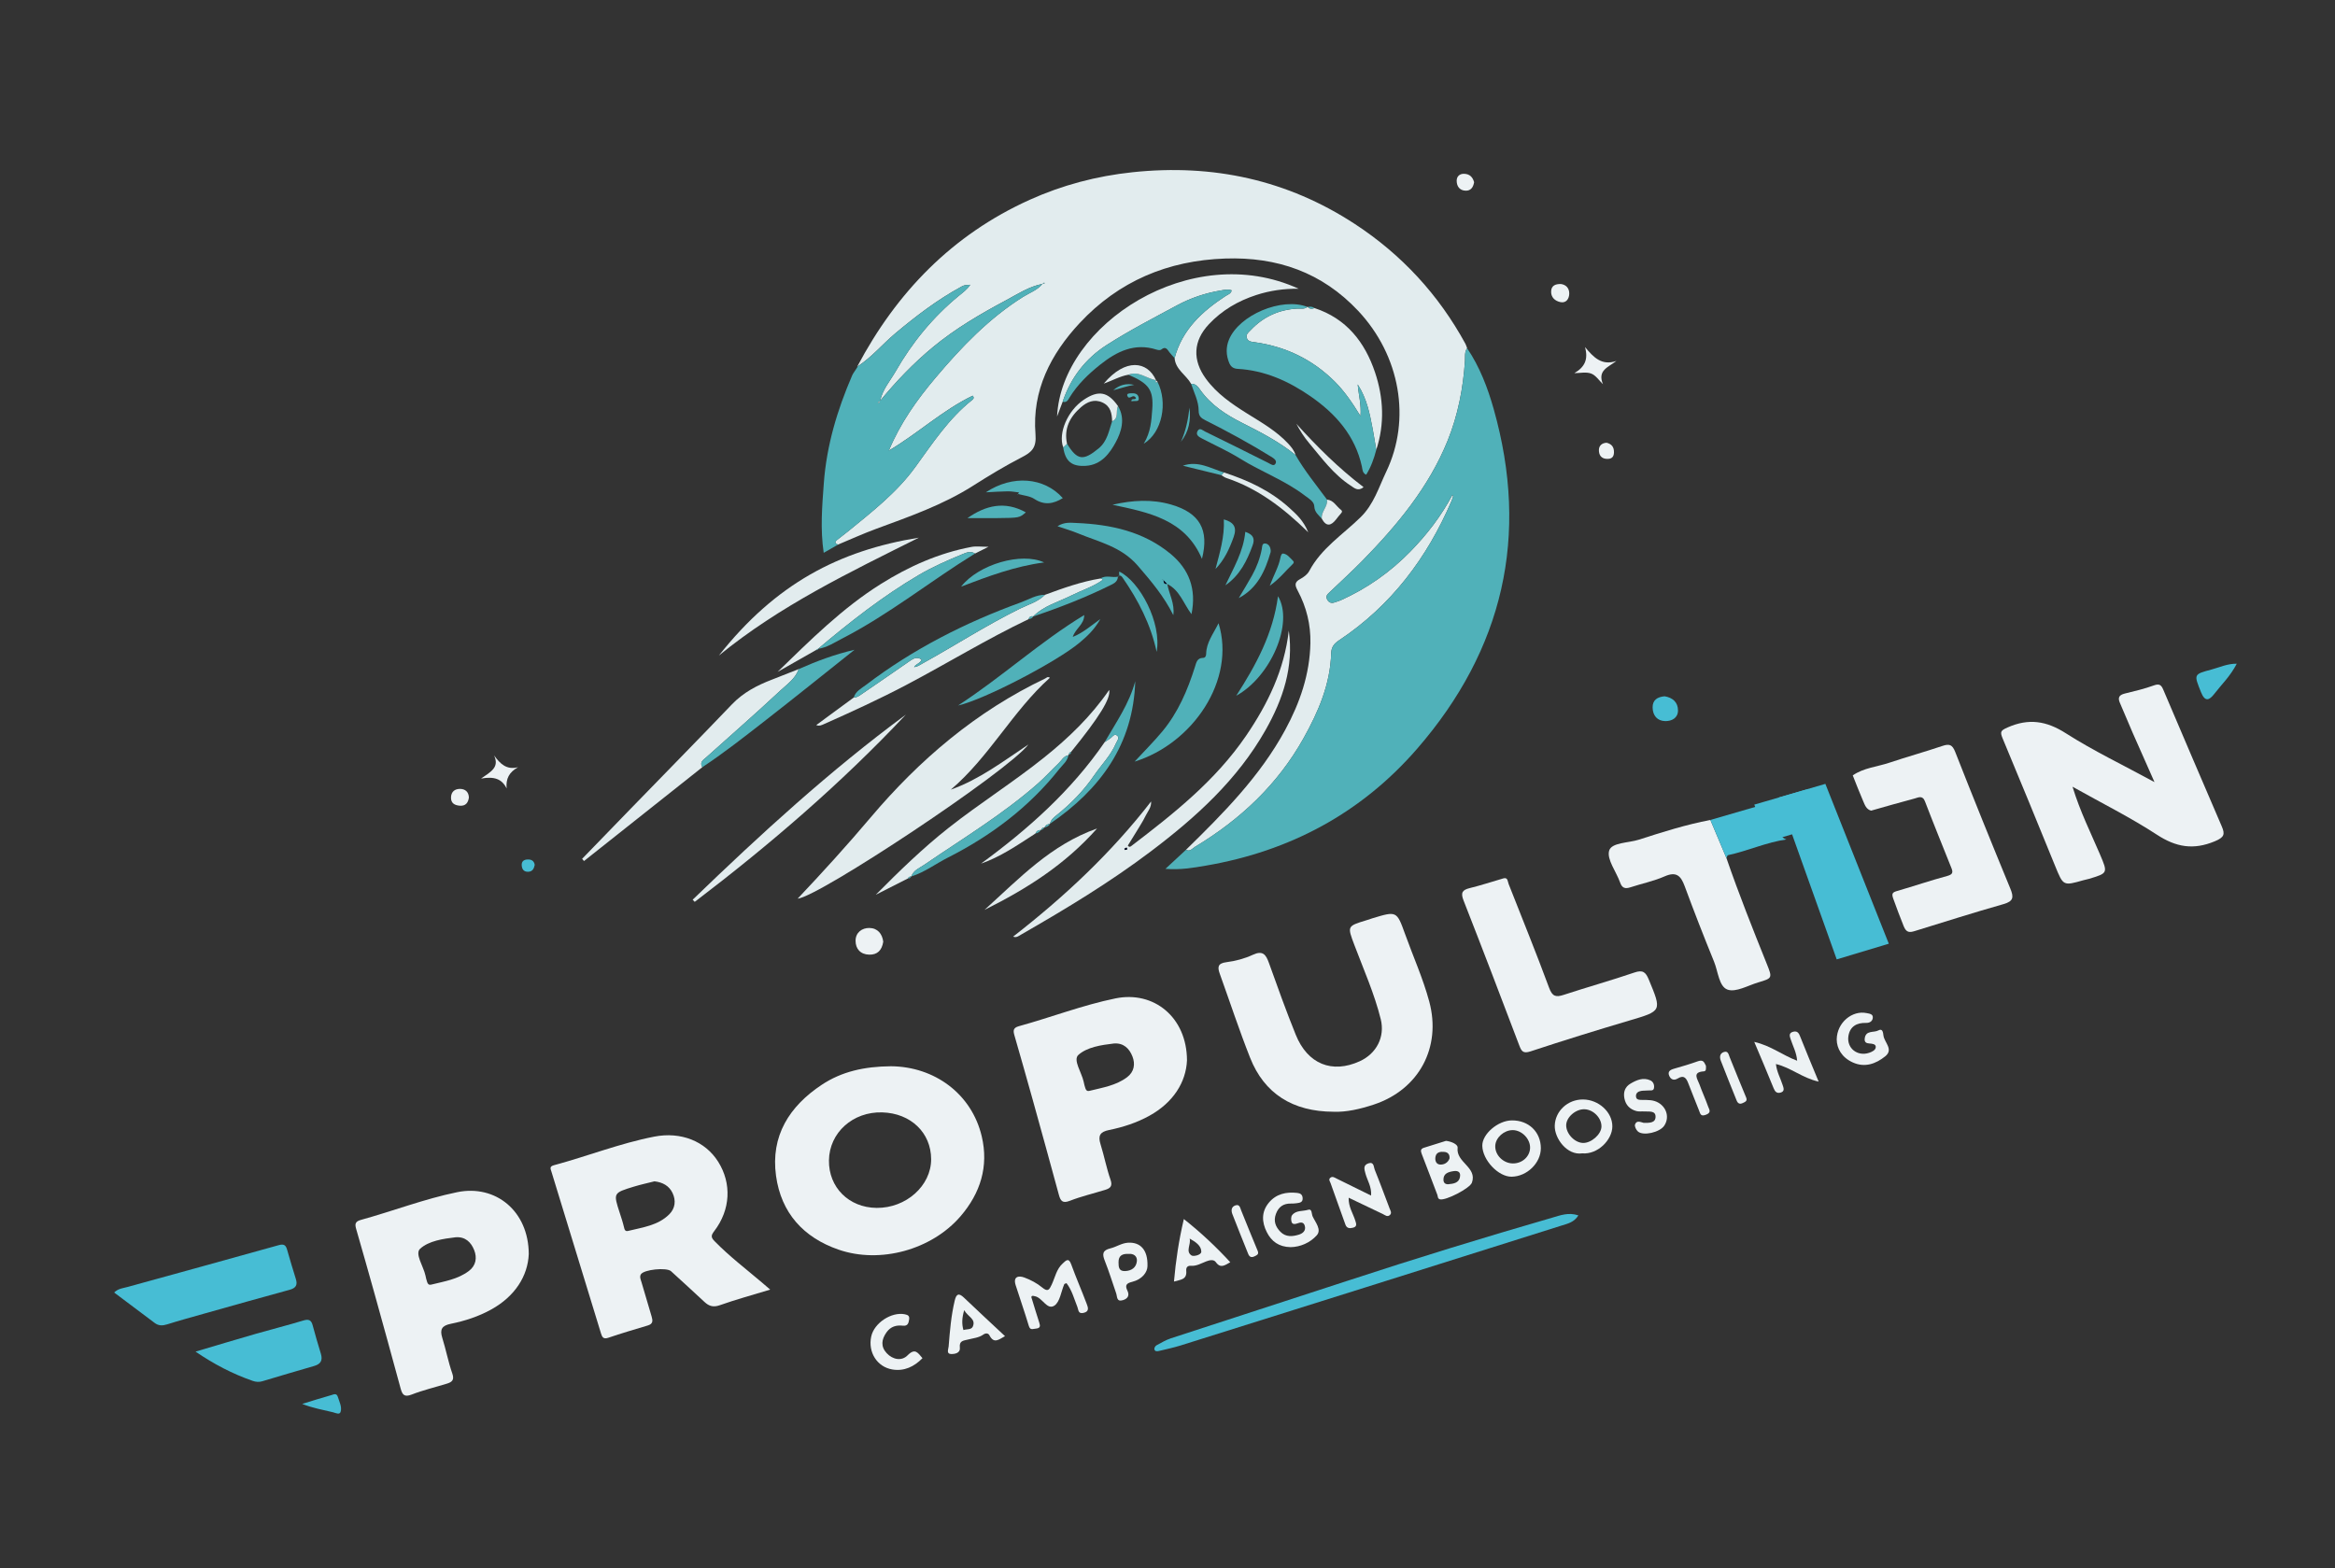 <svg xmlns="http://www.w3.org/2000/svg" xmlns:xlink="http://www.w3.org/1999/xlink" width="2780.667pt" height="1867.883pt" viewBox="0 0 2780.667 1867.883"><rect x="0" y="0" width="2780.667" height="1867.883" fill="#333333" stroke="none"/><g><g id="Layer-1" data-name="Camada 1"><clipPath id="cp0"><path transform="matrix(2.778,0,0,-2.778,0,1867.883)" d="M 0 672.438 L 1001.043 672.438 L 1001.043 0 L 0 0 Z "></path></clipPath><g clip-path="url(#cp0)"><path transform="matrix(2.778,0,0,-2.778,1412.401,1012.08)" d="M 0 0 C 15.989 15.64 31.73 31.49 42.529 51.418 C 48.816 63.02 53.047 75.238 53.318 88.587 C 53.478 96.526 51.638 104.037 47.914 111.011 C 46.717 113.253 46.29 114.658 48.924 116.06 C 50.428 116.86 52.056 118.065 52.823 119.514 C 57.996 129.292 67.261 135.147 74.836 142.575 C 80.517 148.146 82.603 155.342 85.841 162.127 C 96.554 184.578 91.831 211.872 73.752 231.096 C 58.263 247.566 39.083 254.236 16.794 253.48 C -7.794 252.647 -28.856 243.768 -45.609 225.805 C -57.995 212.525 -66.065 196.875 -64.533 178.137 C -64.055 172.299 -66.164 170.452 -70.528 168.208 C -77.686 164.526 -84.598 160.324 -91.4 156.006 C -104.34 147.792 -118.669 142.818 -132.907 137.565 C -138.412 135.534 -143.766 133.093 -149.186 130.84 C -150.346 131.234 -150.816 131.845 -149.669 132.774 C -148.109 134.039 -146.475 135.213 -144.92 136.484 C -134.612 144.908 -124.081 153.057 -116.125 163.994 C -108.705 174.196 -101.774 184.853 -91.699 192.83 C -91.295 193.149 -90.609 193.73 -91.458 194.681 C -104.434 188.421 -115.049 178.42 -127.398 171.145 C -122.513 182.868 -115.376 192.917 -107.375 202.391 C -96.31 215.493 -84.535 227.825 -69.864 237.04 C -67.051 238.807 -63.77 239.9 -61.565 242.584 C -61.241 242.691 -60.916 242.797 -60.592 242.904 C -60.667 242.992 -60.798 243.163 -60.81 243.155 C -61.072 242.979 -61.321 242.784 -61.573 242.592 C -67.353 241.492 -72.2 238.236 -77.241 235.546 C -88.132 229.735 -98.777 223.515 -108.365 215.61 C -116.787 208.665 -124.269 200.846 -131.174 192.436 L -131.143 192.404 C -130.155 197.307 -126.852 200.988 -124.46 205.159 C -117.369 217.521 -108.492 228.366 -97.473 237.435 C -95.736 238.865 -93.858 240.169 -92.502 242.244 C -95.187 242.045 -95.186 242.043 -96.437 241.36 C -106.621 235.802 -115.766 228.815 -124.646 221.383 C -130.186 216.746 -134.796 211.058 -140.951 207.144 C -124.092 239.009 -100.188 263.673 -67.058 278.639 C -53.048 284.968 -38.327 288.851 -22.923 290.478 C 11.498 294.114 43.416 287.236 72.404 268.266 C 92.429 255.162 108.297 237.978 119.791 216.886 C 120.104 216.31 120.265 215.651 120.497 215.031 C 119.302 213.354 119.695 211.411 119.571 209.551 C 118.788 197.793 116.564 186.301 112.14 175.38 C 104.058 155.428 90.559 139.221 75.716 124.033 C 71.202 119.414 66.409 115.068 61.742 110.6 C 60.769 109.668 59.616 108.844 60.55 107.203 C 61.525 105.49 62.883 105.693 64.381 106.278 C 65.008 106.522 65.672 106.678 66.284 106.953 C 77.592 112.03 87.54 119.032 96.203 127.909 C 103.258 135.137 109.376 143.05 114.205 152.172 C 114.393 151.726 114.515 151.582 114.485 151.486 C 114.283 150.846 114.085 150.202 113.821 149.586 C 103.364 125.141 87.944 104.685 65.625 89.817 C 63.572 88.45 62.307 86.997 62.231 84.337 C 61.854 71.051 56.769 59.26 50.414 47.878 C 39.287 27.95 23.246 12.94 3.869 1.277 C 2.746 .601 1.733 -.96 0 0 " fill="#e2ecee"></path><path transform="matrix(2.778,0,0,-2.778,1412.401,1012.08)" d="M 0 0 C 1.733 -.96 2.746 .601 3.869 1.277 C 23.246 12.94 39.287 27.95 50.414 47.878 C 56.769 59.26 61.854 71.051 62.231 84.337 C 62.307 86.997 63.572 88.45 65.625 89.817 C 87.944 104.685 103.364 125.141 113.821 149.586 C 114.085 150.202 114.283 150.846 114.485 151.486 C 114.515 151.582 114.393 151.726 114.205 152.172 C 109.376 143.05 103.258 135.137 96.203 127.909 C 87.54 119.032 77.592 112.03 66.284 106.953 C 65.672 106.678 65.008 106.522 64.381 106.278 C 62.883 105.693 61.525 105.49 60.55 107.203 C 59.616 108.844 60.769 109.668 61.742 110.6 C 66.409 115.068 71.202 119.414 75.716 124.033 C 90.559 139.221 104.058 155.428 112.14 175.38 C 116.564 186.301 118.788 197.793 119.571 209.551 C 119.695 211.411 119.302 213.354 120.497 215.031 C 125.896 207.038 129.3 198.115 131.889 188.952 C 147.261 134.548 135.987 85.877 99.124 43.373 C 75.152 15.732 44.518 -.648 8.43 -6.813 C 3.015 -7.738 -2.37 -8.691 -8.832 -8.182 C -5.527 -5.119 -2.763 -2.56 0 0 " fill="#50b1b9"></path><path transform="matrix(2.778,0,0,-2.778,1048.028,477.537)" d="M 0 0 C 6.906 8.411 14.387 16.23 22.809 23.174 C 32.398 31.08 43.042 37.299 53.933 43.11 C 58.974 45.8 63.822 49.056 69.601 50.157 L 69.609 50.148 C 67.405 47.464 64.123 46.372 61.31 44.605 C 46.639 35.389 34.864 23.057 23.799 9.955 C 15.798 .481 8.661 -9.568 3.777 -21.291 C 16.125 -14.016 26.74 -4.015 39.717 2.245 C 40.565 1.294 39.879 .714 39.476 .394 C 29.401 -7.583 22.469 -18.24 15.049 -28.442 C 7.094 -39.379 -3.438 -47.527 -13.745 -55.951 C -15.3 -57.222 -16.935 -58.396 -18.495 -59.661 C -19.641 -60.591 -19.172 -61.201 -18.012 -61.595 C -19.972 -62.716 -21.929 -63.835 -24.154 -65.108 C -25.684 -54.871 -24.818 -45.043 -24.11 -35.289 C -22.94 -19.177 -18.351 -3.855 -11.958 10.938 C -11.595 11.779 -10.994 12.518 -10.505 13.301 C -10.23 13.728 -9.954 14.16 -9.677 14.592 C -9.677 14.592 -9.779 14.703 -9.778 14.706 C -3.621 18.622 .988 24.311 6.528 28.947 C 15.409 36.379 24.553 43.367 34.737 48.925 C 35.988 49.607 35.987 49.61 38.672 49.809 C 37.316 47.734 35.438 46.429 33.701 45 C 22.683 35.93 13.805 25.085 6.714 12.723 C 4.322 8.553 1.019 4.872 .032 -.032 C -.268 -.226 -.567 -.42 -.866 -.613 C -.752 -.721 -.637 -.83 -.522 -.938 C -.348 -.625 -.174 -.313 0 0 " fill="#50b1b9"></path><path transform="matrix(2.778,0,0,-2.778,949.886,1070.31)" d="M 0 0 C 10.663 11.287 21.156 22.823 31.221 34.734 C 52.232 59.602 76.548 80.283 106.114 94.389 C 106.656 94.648 107.136 95.373 108.127 94.71 C 92.142 80.354 82.147 60.749 65.661 46.741 C 77.927 51.1 88.222 58.962 98.924 66.098 C 90.253 54.638 9.129 .809 0 0 " fill="#e2ecee"></path><path transform="matrix(2.778,0,0,-2.778,1265.502,478.408)" d="M 0 0 C -.801 -2.121 -1.602 -4.242 -2.404 -6.363 C -.584 32.962 54.943 69.577 101.154 48.422 C 94.936 48.489 88.901 47.662 82.976 45.73 C 75.149 43.177 68.318 39.204 62.663 33.19 C 55.938 26.038 55.567 17.849 61.368 9.878 C 66.082 3.402 72.498 -.953 79.108 -5.094 C 85.252 -8.943 91.578 -12.512 96.599 -17.892 C 97.978 -19.371 99.245 -20.899 99.84 -22.879 C 92.879 -17.242 85.008 -13.162 77.042 -9.15 C 70.101 -5.654 63.539 -1.463 58.926 5.126 C 58.034 6.401 56.983 7.78 55.067 7.653 C 52.932 11.476 48.386 13.748 47.976 18.682 C 51.23 30.906 59.794 38.739 69.897 45.341 C 70.81 45.938 72.167 46.259 72.428 47.73 C 70.777 48.332 69.215 47.919 67.657 47.659 C 61.101 46.566 54.848 44.449 49.032 41.317 C 38.86 35.838 28.556 30.518 18.846 24.29 C 9.885 18.543 3.447 10.297 0 0 " fill="#e2ecee"></path><path transform="matrix(2.778,0,0,-2.778,1565.336,366.901)" d="M 0 0 C 13.684 -4.463 21.616 -14.595 25.975 -27.594 C 29.617 -38.459 30.163 -49.681 26.491 -60.812 C 25.982 -57.81 25.527 -54.798 24.952 -51.808 C 23.721 -45.405 22.541 -38.977 18.544 -32.729 C 18.947 -37.424 20.139 -41.37 19.743 -46.311 C 16.171 -40.535 12.861 -35.657 8.691 -31.512 C -.753 -22.123 -12.159 -16.566 -25.352 -14.68 C -26.779 -14.476 -28.492 -14.474 -29.025 -12.776 C -29.504 -11.251 -28.19 -10.363 -27.274 -9.396 C -21.845 -3.663 -15.172 -.66 -7.304 -.23 C -5.865 -.151 -4.315 -.609 -3.046 .499 C -3.046 .499 -2.837 .475 -2.835 .474 C -2.02 -.477 -1.043 -.434 0 0 " fill="#e2ecee"></path><path transform="matrix(2.778,0,0,-2.778,1342.507,1011.426)" d="M 0 0 C -.147 .318 -.243 .525 -.339 .733 C -.66 .547 -.981 .361 -1.303 .174 C -1.189 -.001 -1.054 -.335 -.965 -.323 C -.642 -.28 -.333 -.122 0 0 M 69.208 93.715 C 71.389 78.207 66.727 64.281 59.23 51.059 C 47.158 29.767 29.499 13.762 10.249 -.792 C -7.378 -14.12 -26.22 -25.513 -45.345 -36.488 C -46.498 -37.149 -47.57 -38.091 -48.95 -37.462 C -27.072 -20.456 -6.922 -1.627 10.188 20.477 C 10.39 17.977 8.743 16.213 7.785 14.245 C 6.671 11.956 5.262 9.81 3.946 7.622 C 2.707 5.564 1.423 3.533 .202 1.559 C .722 .811 1.215 1.008 1.649 1.339 C 19.871 15.229 37.797 29.434 50.902 48.647 C 60.24 62.337 67.312 76.955 69.208 93.715 " fill="#e2ecee"></path><path transform="matrix(2.778,0,0,-2.778,1556.874,365.514)" d="M 0 0 C -1.269 -1.108 -2.819 -.651 -4.258 -.729 C -12.126 -1.159 -18.799 -4.162 -24.228 -9.895 C -25.144 -10.862 -26.458 -11.75 -25.979 -13.275 C -25.446 -14.973 -23.732 -14.975 -22.306 -15.179 C -9.112 -17.065 2.293 -22.622 11.737 -32.011 C 15.907 -36.156 19.218 -41.034 22.789 -46.81 C 23.186 -41.869 21.993 -37.923 21.59 -33.228 C 25.588 -39.476 26.767 -45.904 27.998 -52.307 C 28.573 -55.297 29.028 -58.309 29.537 -61.312 C 28.559 -65.045 27.286 -68.654 25.215 -71.948 C 23.562 -71.235 23.639 -69.632 23.382 -68.454 C 20.482 -55.137 12.075 -45.745 1.351 -38.321 C -7.999 -31.849 -18.262 -27.215 -29.895 -26.566 C -31.767 -26.462 -32.85 -25.613 -33.527 -23.943 C -34.854 -20.672 -34.94 -17.353 -33.634 -14.128 C -29.301 -3.426 -10.924 4.247 0 0 " fill="#50b1b9"></path><path transform="matrix(2.778,0,0,-2.778,836.377,913.74)" d="M 0 0 C -16.911 -13.411 -33.821 -26.823 -50.732 -40.234 C -50.998 -39.916 -51.265 -39.598 -51.531 -39.28 C -44.48 -32.003 -37.437 -24.72 -30.377 -17.451 C -16.015 -2.663 -1.571 12.046 12.683 26.938 C 17.548 32.021 23.461 35.103 29.864 37.554 C 33.7 39.022 37.509 40.562 41.332 42.07 C 39.888 37.929 36.278 35.508 33.331 32.753 C 22.973 23.067 12.266 13.755 1.72 4.269 C .498 3.17 -1.346 2.191 0 0 " fill="#e2ecee"></path><path transform="matrix(2.778,0,0,-2.778,1085.305,1043.804)" d="M 0 0 C 0 0 -.142 -.058 -.144 -.059 C -.804 .017 -1.19 -.352 -1.479 -.876 C -6.068 -3.206 -10.656 -5.536 -15.244 -7.866 C -5.179 2.279 4.907 12.092 15.96 20.812 C 29.265 31.31 43.642 40.349 56.88 50.95 C 67.427 59.395 77.06 68.673 84.808 79.966 C 85.549 76.304 80.564 68.275 68.451 53.358 C 67.878 53.203 67.553 52.847 67.536 52.238 C 67.536 52.238 67.328 51.972 67.326 51.97 C 65.27 51.587 64.414 49.731 63.092 48.47 C 60.08 45.598 57.281 42.492 54.161 39.749 C 39.118 26.521 21.968 16.233 5.515 4.967 C 3.511 3.595 .9 2.683 0 0 " fill="#e2ecee"></path><path transform="matrix(2.778,0,0,-2.778,1244.392,708.442)" d="M 0 0 C 7.792 2.879 15.609 5.672 23.854 7.018 C 24.212 6.753 25.537 6.898 24.169 5.977 C 20.163 3.279 15.559 1.836 11.288 -.299 C 5.713 -3.086 -.503 -4.706 -5.089 -9.293 L -5.011 -9.251 C -5.011 -9.251 -5.011 -9.251 -5.011 -9.251 C -6.064 -8.998 -6.714 -9.431 -7.029 -10.435 C -25.017 -19.014 -42 -29.46 -59.616 -38.725 C -71.016 -44.721 -82.724 -50.095 -94.497 -55.322 C -95.604 -55.813 -96.679 -56.425 -98.042 -55.843 C -92.652 -51.881 -87.305 -47.951 -81.957 -44.02 C -80.501 -44.061 -79.456 -43.176 -78.354 -42.419 C -71.552 -37.748 -64.729 -33.106 -57.964 -28.381 C -56.296 -27.216 -54.741 -26.419 -52.852 -27.789 L -52.898 -27.745 C -53.38 -29.403 -55.379 -29.571 -56.095 -30.999 C -56.095 -30.999 -56.236 -31.129 -56.236 -31.129 L -56.128 -30.966 C -54.717 -30.9 -53.635 -30.07 -52.464 -29.422 C -38.509 -21.695 -25.101 -13.001 -10.762 -5.943 C -7.097 -4.138 -3.003 -3.03 0 0 " fill="#e2ecee"></path><path transform="matrix(2.778,0,0,-2.778,1418.466,457.149)" d="M 0 0 C 1.916 .127 2.966 -1.252 3.859 -2.527 C 8.472 -9.117 15.034 -13.307 21.975 -16.803 C 29.941 -20.815 37.812 -24.895 44.773 -30.532 C 48.667 -37.325 53.646 -43.356 58.261 -49.643 C 58.695 -52.697 55.594 -54.791 56.031 -57.846 C 54.672 -56.241 52.91 -55.122 52.792 -52.469 C 52.699 -50.376 50.394 -49.167 48.681 -47.859 C 40.186 -41.376 30.092 -37.715 21.087 -32.113 C 15.854 -28.858 10.176 -26.317 4.696 -23.46 C 3.338 -22.752 1.789 -21.918 2.805 -20.157 C 3.699 -18.608 5.041 -19.997 5.96 -20.445 C 14.989 -24.846 23.974 -29.337 32.955 -33.837 C 34.034 -34.377 35.412 -35.503 36.145 -34.263 C 36.981 -32.85 35.355 -31.895 34.244 -31.207 C 25.126 -25.562 15.71 -20.447 6.134 -15.631 C 4.328 -14.723 3.23 -13.879 3.23 -11.528 C 3.229 -7.458 1.242 -3.804 0 0 " fill="#50b1b9"></path><path transform="matrix(2.778,0,0,-2.778,1265.502,478.408)" d="M 0 0 C 3.447 10.297 9.885 18.543 18.846 24.29 C 28.556 30.518 38.86 35.838 49.032 41.317 C 54.848 44.449 61.101 46.566 67.657 47.659 C 69.215 47.919 70.777 48.332 72.428 47.73 C 72.167 46.259 70.81 45.938 69.897 45.341 C 59.794 38.739 51.23 30.906 47.976 18.682 C 47.261 19.474 46.497 20.229 45.844 21.071 C 44.886 22.306 44.202 23.998 42.19 22.299 C 41.811 21.979 40.857 22.127 40.252 22.321 C 30.821 25.343 23.174 21.511 16.106 15.893 C 11.053 11.877 6.412 7.409 2.977 1.841 C 2.314 .767 1.735 -.592 0 0 " fill="#50b1b9"></path><path transform="matrix(2.778,0,0,-2.778,1390.025,695.288)" d="M 0 0 C .793 -4.429 3.292 -8.514 2.599 -13.439 C -1.346 -5.458 -6.855 1.065 -12.584 7.707 C -19.713 15.973 -29.284 17.909 -38.312 21.641 C -40.995 22.75 -43.802 23.555 -47.041 24.667 C -44.117 26.58 -41.382 26.171 -38.814 26.061 C -24.189 25.436 -10.222 22.439 1.386 12.865 C 9.34 6.305 12.617 -2.251 10.387 -13.028 C 6.889 -8.341 5.302 -2.657 -.06 -.076 C -.592 .465 -1.122 1.008 -1.655 1.548 C -1.743 1.631 -1.818 1.731 -1.917 1.795 C -1.96 1.823 -2.051 1.779 -2.12 1.767 C -1.943 1.721 -1.766 1.675 -1.588 1.629 C -1.523 .633 -1.391 -.297 0 0 " fill="#50b1b9"></path><path transform="matrix(2.778,0,0,-2.778,1451.125,742.254)" d="M 0 0 C 7.511 -24.318 -11.016 -51.599 -35.983 -59.332 C -31.777 -54.782 -27.76 -50.786 -24.148 -46.452 C -17.343 -38.286 -13.246 -28.683 -10.094 -18.631 C -9.54 -16.863 -9.196 -14.883 -6.626 -14.857 C -5.674 -14.848 -5.327 -13.999 -5.311 -13.123 C -5.223 -8.31 -2.316 -4.658 0 0 " fill="#50b1b9"></path><path transform="matrix(2.778,0,0,-2.778,1094.263,640.349)" d="M 0 0 C -29.748 -14.872 -59.715 -29.23 -85.758 -50.566 C -61.389 -19.725 -34.234 -5.548 0 0 " fill="#e2ecee"></path><path transform="matrix(2.778,0,0,-2.778,824.846,1071.565)" d="M 0 0 C 29.071 28.058 58.822 55.332 91.396 79.352 C 63.652 49.851 33.061 23.572 .894 -.92 C .598 -.611 .299 -.306 0 0 " fill="#e2ecee"></path><path transform="matrix(2.778,0,0,-2.778,971.683,774.266)" d="M 0 0 C -5.489 -3.119 -10.977 -6.238 -16.466 -9.358 C -2.445 4.245 11.271 17.952 27.767 28.309 C 39.815 35.872 52.63 41.589 66.674 44.237 C 68.72 44.622 70.902 44.29 73.967 44.29 C 71.546 43.076 69.868 42.235 68.188 41.392 C 66.33 42.613 64.546 41.841 62.811 41.124 C 56.38 38.465 50.033 35.696 43.994 32.14 C 28.553 23.049 14.555 12.042 .903 .541 C .903 .541 1.004 .614 1.004 .613 C .669 .409 .334 .204 0 0 " fill="#e2ecee"></path><path transform="matrix(2.778,0,0,-2.778,1140.873,840.271)" d="M 0 0 C 18.626 12.07 35.048 27.234 54.095 38.787 C 54.105 34.724 50.371 33.098 49.186 29.404 C 53.551 31.161 56.684 33.973 61.013 37.066 C 58.345 32.362 55.255 29.589 52.039 26.894 C 42.464 18.872 11.35 2.552 0 0 " fill="#50b1b9"></path><path transform="matrix(2.778,0,0,-2.778,836.377,913.74)" d="M 0 0 C -1.346 2.191 .498 3.17 1.72 4.269 C 12.266 13.755 22.973 23.067 33.331 32.753 C 36.278 35.508 39.888 37.929 41.332 42.07 C 49.025 45.487 56.895 48.418 65.251 50.346 C 52.233 40.007 39.291 29.57 26.169 19.364 C 17.605 12.703 9.064 5.994 0 0 " fill="#50b1b9"></path><path transform="matrix(2.778,0,0,-2.778,974.191,772.764)" d="M 0 0 C 13.653 11.501 27.65 22.508 43.091 31.6 C 49.13 35.156 55.478 37.924 61.908 40.583 C 63.643 41.301 65.427 42.073 67.285 40.852 C 48.082 29.015 30.434 14.735 10.286 4.387 C 6.988 2.692 3.822 .53 0 0 " fill="#50b1b9"></path><path transform="matrix(2.778,0,0,-2.778,1088.572,794.549)" d="M 0 0 C .716 1.428 2.715 1.596 3.197 3.253 C 3.306 3.294 3.431 3.315 3.518 3.384 C 3.566 3.421 3.551 3.539 3.565 3.62 C 3.457 3.483 3.35 3.346 3.243 3.21 C 1.354 4.58 -.201 3.783 -1.869 2.618 C -8.634 -2.107 -15.457 -6.749 -22.259 -11.421 C -23.361 -12.177 -24.405 -13.063 -25.862 -13.021 C -25.083 -10.318 -22.623 -9.144 -20.664 -7.652 C -.424 7.76 21.996 19.131 45.84 27.784 C 49.198 29.002 52.327 31.049 56.094 30.998 C 53.092 27.969 48.999 26.86 45.333 25.056 C 30.994 17.997 17.586 9.304 3.631 1.577 C 2.46 .928 1.378 .098 -.033 .033 Z " fill="#50b1b9"></path><path transform="matrix(2.778,0,0,-2.778,1230.707,994.271)" d="M 0 0 C -7.214 -4.658 -14.319 -9.525 -22.484 -12.353 C -2.232 2.461 16.26 18.953 30.548 39.763 C 31.324 40.272 32.103 40.779 32.878 41.293 C 33.815 41.916 34.592 43.568 35.873 42.547 C 37.091 41.576 35.849 40.328 35.408 39.286 C 33.192 34.048 29.12 30.034 25.973 25.419 C 21.593 18.998 16.132 13.396 10.016 8.496 C 8.785 7.51 7.454 6.479 7.097 4.754 L 7.059 4.714 C 7.059 4.714 7.059 4.714 7.059 4.714 C 6.056 4.543 5.158 4.218 4.784 3.138 C 4.784 3.138 4.547 3.048 4.549 3.049 C 3.835 3.159 3.535 2.693 3.296 2.143 L 3.143 2.058 C 3.143 2.058 3.143 2.058 3.143 2.058 C 2.038 2.107 1.298 1.585 .862 .591 C .862 .591 .667 .448 .668 .449 C .446 .3 .223 .15 0 0 " fill="#e2ecee"></path><path transform="matrix(2.778,0,0,-2.778,1431.37,665.602)" d="M 0 0 C -7.208 16.954 -22.861 19.893 -38.353 23.197 C -29.783 25.177 -21.459 25.664 -13.212 23.273 C -.96 19.722 3.179 12.461 0 0 " fill="#50b1b9"></path><path transform="matrix(2.778,0,0,-2.778,1085.305,1043.804)" d="M 0 0 C .9 2.683 3.511 3.595 5.515 4.967 C 21.968 16.233 39.118 26.521 54.161 39.749 C 57.281 42.492 60.08 45.598 63.092 48.47 C 64.414 49.731 65.27 51.587 67.326 51.97 C 66.935 49.406 64.891 47.888 63.431 46.046 C 50.457 29.674 34.167 17.437 15.634 8.05 C 10.404 5.401 5.684 1.764 0 0 " fill="#50b1b9"></path><path transform="matrix(2.778,0,0,-2.778,1172.43,1083.679)" d="M 0 0 C 15.106 13.652 28.373 27.866 48.24 34.897 C 34.489 19.411 18.361 9.169 0 0 " fill="#e2ecee"></path><path transform="matrix(2.778,0,0,-2.778,1250.421,981.066)" d="M 0 0 C .357 1.725 1.688 2.756 2.919 3.741 C 9.035 8.642 14.496 14.244 18.876 20.665 C 22.023 25.28 26.095 29.294 28.311 34.532 C 28.752 35.574 29.994 36.822 28.776 37.793 C 27.495 38.814 26.719 37.162 25.781 36.539 C 25.006 36.025 24.227 35.518 23.451 35.009 C 28.324 43.456 33.987 51.496 36.542 61.115 C 35.71 33.928 21.543 14.743 0 0 " fill="#50b1b9"></path><path transform="matrix(2.778,0,0,-2.778,1521.929,710.098)" d="M 0 0 C 6.848 -11.372 -3.023 -34.492 -17.907 -42.671 C -9.303 -29.32 -2.136 -16.04 0 0 " fill="#50b1b9"></path><path transform="matrix(2.778,0,0,-2.778,1174.022,586.349)" d="M 0 0 C 11.385 7.582 25.023 6.493 32.983 -2.485 C 28.953 -4.976 25.107 -5.673 20.788 -2.839 C 18.865 -1.576 16.233 -1.388 13.914 -.74 C 13.757 -.696 13.534 -.885 13.342 -.965 C 13.474 -.938 13.668 -.955 13.726 -.874 C 13.909 -.618 14.042 -.325 14.194 -.046 C 12.593 .122 10.99 .444 9.392 .426 C 6.37 .392 3.351 .164 0 0 " fill="#50b1b9"></path><path transform="matrix(2.778,0,0,-2.778,1331.436,483.704)" d="M 0 0 C 3.243 -5.383 1.392 -11.085 -1.01 -15.515 C -3.534 -20.171 -7.113 -25.161 -13.772 -25.592 C -19.696 -25.975 -22.586 -23.809 -23.501 -17.676 C -22.955 -17.163 -22.409 -16.645 -21.864 -16.128 C -17.491 -23.273 -14.907 -23.556 -8.334 -18.137 C -4.581 -15.042 -3.936 -10.629 -2.54 -6.484 C .532 -5.194 -1.148 -2.043 0 0 " fill="#50b1b9"></path><path transform="matrix(2.778,0,0,-2.778,1243.411,669.874)" d="M 0 0 C -12.431 -1.599 -24.018 -5.957 -35.59 -10.371 C -28.125 -.798 -9.668 4.55 0 0 " fill="#50b1b9"></path><path transform="matrix(2.778,0,0,-2.778,1378.484,454.807)" d="M 0 0 C 4.461 -8.899 2.043 -21.668 -5.912 -26.505 C -2.871 -21.429 -2.629 -16.609 -2.276 -11.85 C -1.654 -3.479 -3.66 -.69 -12.516 3.064 C -8.059 4.871 -4.656 1.323 -.671 .74 C -.671 .74 -.771 .81 -.771 .809 C -.545 .509 -1.315 -.739 0 0 " fill="#50b1b9"></path><path transform="matrix(2.778,0,0,-2.778,1331.488,686.762)" d="M 0 0 C 1.055 .477 .071 1.504 .577 2.129 C 9.309 -2.112 18.776 -19.845 16.528 -32.268 C 13.996 -20.437 8.631 -10.094 1.898 -.391 C 1.453 .25 .8 .855 -.078 .079 C -.079 .079 0 0 0 0 " fill="#50b1b9"></path><path transform="matrix(2.778,0,0,-2.778,1230.256,734.256)" d="M 0 0 C 4.586 4.588 10.802 6.207 16.377 8.994 C 20.648 11.13 25.252 12.573 29.258 15.27 C 30.625 16.191 29.301 16.046 28.943 16.311 C 31.301 17.914 33.98 16.47 36.443 17.098 L 36.365 17.177 C 36.349 15.484 35.3 14.489 33.94 13.81 C 22.983 8.334 11.603 3.892 0 0 " fill="#50b1b9"></path><path transform="matrix(2.778,0,0,-2.778,1623.804,580.172)" d="M 0 0 C -2.364 -2.006 -4.038 -.316 -5.562 .677 C -12.896 5.454 -17.96 12.497 -23.478 19.062 C -25.531 21.505 -27.245 24.234 -28.805 27.151 C -19.956 17.367 -10.654 8.076 0 0 " fill="#e2ecee"></path><path transform="matrix(2.778,0,0,-2.778,1152.115,617.081)" d="M 0 0 C 7.811 5.479 16.034 7.48 25.024 2.466 C 22.263 .111 22.264 .096 12.753 .007 C 8.504 -.033 4.254 0 0 0 " fill="#50b1b9"></path><path transform="matrix(2.778,0,0,-2.778,1457.476,562.67)" d="M 0 0 C 10.263 -3.335 19.902 -7.806 28.013 -15.142 C 31.065 -17.902 34.114 -20.621 36.162 -25.656 C 25.333 -15.059 14.391 -6.811 .97 -2.353 C .248 -2.113 -.377 -1.582 -1.047 -1.186 C -.698 -.79 -.349 -.395 0 0 " fill="#e2ecee"></path><path transform="matrix(2.778,0,0,-2.778,1331.436,483.704)" d="M 0 0 C -1.148 -2.043 .532 -5.194 -2.54 -6.486 C -2.627 -3.147 -3.179 -.038 -6.661 1.553 C -10.221 3.18 -13.273 1.802 -15.875 -.45 C -20.617 -4.553 -23.289 -9.597 -21.864 -16.128 C -22.409 -16.645 -22.955 -17.163 -23.501 -17.676 C -25.741 -11.532 -21.603 -1.933 -14.712 2.716 C -8.406 6.971 -4.349 6.222 0 0 " fill="#e2ecee"></path><path transform="matrix(2.778,0,0,-2.778,1475.174,712.335)" d="M 0 0 C 1.931 3.271 3.935 6.501 5.774 9.822 C 7.729 13.351 9.138 17.094 9.891 21.09 C 10.054 21.956 9.9 23.584 11.402 23.41 C 12.625 23.268 13.449 22.207 13.637 20.875 C 13.692 20.48 13.771 20.043 13.664 19.677 C 11.315 11.636 8.012 4.215 0 0 " fill="#50b1b9"></path><path transform="matrix(2.778,0,0,-2.778,1447.507,677.671)" d="M 0 0 C 1.812 6.978 3.94 13.822 3.568 21.266 C 7.972 20.007 9.247 17.823 7.775 13.703 C 5.974 8.662 3.815 3.93 0 0 " fill="#50b1b9"></path><path transform="matrix(2.778,0,0,-2.778,1482.967,633.415)" d="M 0 0 C 3.416 -1.167 4.205 -2.885 3.143 -5.791 C .732 -12.392 -2.244 -18.553 -8.523 -22.931 C -5.005 -15.422 -.8 -8.497 0 0 " fill="#50b1b9"></path><path transform="matrix(2.778,0,0,-2.778,1376.619,452.752)" d="M 0 0 C -3.985 .583 -7.387 4.132 -11.844 2.324 C -15.486 1.678 -18.7 -.197 -22.397 -1.494 C -13.092 9.57 -3.643 8.194 0 0 " fill="#e2ecee"></path><path transform="matrix(2.778,0,0,-2.778,1512.115,697.639)" d="M 0 0 C 1.8 4.807 3.828 8.152 4.556 11.981 C 4.708 12.784 5.032 13.91 5.778 13.806 C 7.573 13.558 8.613 11.98 9.868 10.811 C 10.54 10.184 10.305 9.733 9.753 9.211 C 6.773 6.4 4.29 3.053 0 0 " fill="#50b1b9"></path><path transform="matrix(2.778,0,0,-2.778,1574.106,617.833)" d="M 0 0 C -.436 3.056 2.664 5.149 2.23 8.203 C 5.083 7.969 6.185 5.343 8.142 3.883 C 8.85 3.354 8.772 2.902 8.232 2.303 C 7.515 1.507 6.847 .664 6.195 -.187 C 4.035 -3.009 1.959 -3.594 0 0 " fill="#e2ecee"></path><path transform="matrix(2.778,0,0,-2.778,1457.476,562.67)" d="M 0 0 C -.349 -.395 -.698 -.79 -1.047 -1.186 C -6.484 .152 -11.922 1.491 -17.579 2.883 C -11.082 5.183 -5.674 1.715 0 0 " fill="#50b1b9"></path><path transform="matrix(2.778,0,0,-2.778,1416.547,485.55)" d="M 0 0 C .626 -5.324 -.242 -10.283 -3.693 -14.612 C -1.546 -9.965 -.617 -5.021 0 0 " fill="#50b1b9"></path><path transform="matrix(2.778,0,0,-2.778,1350.638,458.367)" d="M 0 0 C -3.057 -.492 -5.965 -1.548 -8.952 -2.306 C -6.362 -.039 -3.389 .769 0 0 " fill="#50b1b9"></path><path transform="matrix(2.778,0,0,-2.778,1347.497,478.125)" d="M 0 0 C -.378 1.658 1.807 .404 1.891 1.538 C 1.641 1.791 1.487 2.031 1.268 2.152 C .265 2.708 -1.127 .592 -1.791 2.405 C -2.178 3.459 -.889 3.477 -.149 3.504 C 1.222 3.555 2.659 3.442 3.034 1.78 C 3.524 -.39 1.742 .369 .741 .155 C .481 .1 .209 .1 -.058 .074 C -.058 .074 0 0 0 0 " fill="#50b1b9"></path><path transform="matrix(2.778,0,0,-2.778,1243.997,985.553)" d="M 0 0 C .374 1.08 1.272 1.404 2.275 1.576 C 1.862 .552 .902 .317 0 0 " fill="#50b1b9"></path><path transform="matrix(2.778,0,0,-2.778,1233.103,992.63)" d="M 0 0 C .436 .994 1.175 1.516 2.281 1.468 C 1.74 .636 .992 .129 0 0 " fill="#50b1b9"></path><path transform="matrix(2.778,0,0,-2.778,1565.336,366.901)" d="M 0 0 C -1.043 -.434 -2.02 -.477 -2.835 .474 C -1.824 .719 -.865 .641 0 0 " fill="#50b1b9"></path><path transform="matrix(2.778,0,0,-2.778,1224.867,737.428)" d="M 0 0 C .315 1.004 .965 1.437 2.018 1.185 C 1.604 .349 .826 .134 0 0 " fill="#50b1b9"></path><path transform="matrix(2.778,0,0,-2.778,1378.484,454.807)" d="M 0 0 C -1.315 -.739 -.545 .509 -.771 .809 C -.514 .54 -.257 .27 0 0 " fill="#e2ecee"></path><path transform="matrix(2.778,0,0,-2.778,1021.147,437.004)" d="M 0 0 C -.276 -.432 -.553 -.864 -.828 -1.291 C -.551 -.858 -.275 -.429 0 0 " fill="#e2ecee"></path><path transform="matrix(2.778,0,0,-2.778,1239.862,988.319)" d="M 0 0 C .239 .55 .539 1.017 1.253 .906 C .992 .385 .653 -.024 0 0 " fill="#50b1b9"></path><path transform="matrix(2.778,0,0,-2.778,971.683,774.266)" d="M 0 0 C .334 .204 .669 .409 1.004 .613 C .878 .068 .493 -.054 0 0 " fill="#50b1b9"></path><path transform="matrix(2.778,0,0,-2.778,1347.336,477.919)" d="M 0 0 C -.114 -.037 -.229 -.074 -.343 -.11 C -.212 -.095 -.081 -.079 .054 -.069 C .058 -.074 0 0 0 0 " fill="#50b1b9"></path><path transform="matrix(2.778,0,0,-2.778,1272.906,898.697)" d="M 0 0 C .016 .608 .341 .965 .915 1.12 C .937 .48 .622 .115 0 0 " fill="#50b1b9"></path><path transform="matrix(2.778,0,0,-2.778,1230.707,994.271)" d="M 0 0 C .223 .15 .446 .3 .668 .449 C .444 .299 .222 .149 0 0 " fill="#50b1b9"></path><path transform="matrix(2.778,0,0,-2.778,1081.195,1046.237)" d="M 0 0 C .29 .524 .675 .892 1.335 .817 C 1.098 .208 .667 -.089 0 0 " fill="#50b1b9"></path><path transform="matrix(2.778,0,0,-2.778,1241.366,338.212)" d="M 0 0 C .252 .192 .501 .387 .763 .563 C .775 .571 .906 .4 .981 .312 C .657 .205 .332 .098 .008 -.009 C .008 -.009 0 0 0 0 " fill="#50b1b9"></path><path transform="matrix(2.778,0,0,-2.778,1048.028,477.537)" d="M 0 0 C -.174 -.313 -.348 -.625 -.522 -.938 C -.637 -.83 -.752 -.721 -.866 -.613 C -.567 -.42 -.268 -.226 .032 -.032 C .032 -.032 0 0 0 0 " fill="#e2ecee"></path><path transform="matrix(2.778,0,0,-2.778,1342.507,1011.426)" d="M 0 0 C -.333 -.122 -.642 -.28 -.965 -.323 C -1.054 -.335 -1.189 -.001 -1.303 .174 C -.981 .361 -.66 .547 -.339 .733 C -.243 .525 -.147 .318 0 0 " fill="#00061f"></path><path transform="matrix(2.778,0,0,-2.778,1088.481,794.458)" d="M 0 0 L -.108 -.164 C -.108 -.164 .033 -.034 .033 -.033 C .033 -.033 0 0 0 0 " fill="#50b1b9"></path><path transform="matrix(2.778,0,0,-2.778,1390.025,695.288)" d="M 0 0 C -1.391 -.297 -1.523 .633 -1.588 1.629 L -1.653 1.551 C -1.122 1.008 -.592 .465 -.06 -.076 C -.058 -.074 0 0 0 0 " fill="#00061f"></path><path transform="matrix(2.778,0,0,-2.778,1385.613,690.763)" d="M 0 0 C -.177 .046 -.355 .092 -.532 .138 C -.463 .15 -.372 .194 -.329 .166 C -.23 .102 -.154 .002 -.067 -.081 C -.064 -.078 0 0 0 0 " fill="#00061f"></path><path transform="matrix(2.778,0,0,-2.778,1097.58,785.633)" d="M 0 0 C .107 .137 .215 .274 .322 .411 C .309 .329 .323 .212 .276 .174 C .188 .106 .063 .085 -.046 .044 C -.046 .044 0 0 0 0 " fill="#e2ecee"></path><path transform="matrix(2.778,0,0,-2.778,987.17,1381.976)" d="M 0 0 C -.169 -11.578 8.522 -20.259 20.409 -20.386 C 33.06 -20.521 43.835 -10.891 43.804 .521 C 43.772 11.869 35.055 20.206 22.85 20.562 C 10.238 20.929 .173 11.873 0 0 M 26.578 40.339 C 45.273 40.193 61.195 28.507 65.498 10.28 C 68.539 -2.6 64.931 -14.075 56.395 -23.99 C 44.024 -38.359 21.968 -44.44 4.155 -38.295 C -10.968 -33.079 -20.495 -22.509 -22.686 -6.65 C -25.053 10.487 -16.984 23.176 -3.071 32.406 C 5.466 38.07 15.14 40.241 26.578 40.339 " fill="#edf2f4"></path><path transform="matrix(2.778,0,0,-2.778,779.371,1406.971)" d="M 0 0 C -2.889 -.738 -5.963 -1.393 -8.957 -2.311 C -17.667 -4.981 -17.646 -5.019 -14.927 -13.395 C -14.266 -15.43 -13.583 -17.466 -13.092 -19.545 C -12.836 -20.627 -12.62 -21.59 -11.299 -21.263 C -5.09 -19.725 1.49 -18.965 6.327 -14.162 C 8.941 -11.565 9.286 -8.207 7.738 -4.969 C 6.287 -1.936 3.549 -.398 0 0 M 49.617 -46.423 C 41.874 -48.779 34.862 -50.678 28.038 -53.104 C 25.217 -54.106 23.384 -53.521 21.423 -51.694 C 16.681 -47.273 11.895 -42.899 7.104 -38.532 C 5.217 -36.812 -4.593 -37.794 -5.827 -39.883 C -6.457 -40.95 -5.892 -42.125 -5.554 -43.252 C -4.082 -48.153 -2.694 -53.08 -1.21 -57.978 C -.674 -59.748 -.616 -61.122 -2.792 -61.774 C -8.481 -63.482 -14.184 -65.158 -19.806 -67.07 C -21.888 -67.778 -22.434 -66.79 -22.907 -65.246 C -29.97 -42.156 -37.018 -19.061 -44.121 4.017 C -44.546 5.399 -45.145 6.354 -43.067 6.914 C -28.68 10.784 -14.758 16.306 -.086 19.165 C 11.327 21.389 21.762 17.215 27.309 8.409 C 33.162 -.883 32.647 -12.185 25.615 -21.357 C 24.167 -23.247 24.2 -24.051 25.798 -25.688 C 32.091 -32.133 39.238 -37.575 46.076 -43.38 C 47.057 -44.213 48.028 -45.057 49.617 -46.423 " fill="#edf2f4"></path><path transform="matrix(2.778,0,0,-2.778,2565.702,931.48)" d="M 0 0 C -3.502 7.901 -6.459 14.508 -9.359 21.141 C -11.219 25.395 -12.954 29.704 -14.822 33.954 C -15.839 36.269 -15.107 37.377 -12.72 37.964 C -8.533 38.992 -4.31 39.987 -.268 41.45 C 2.072 42.298 2.896 41.672 3.762 39.635 C 12.075 20.076 20.44 .54 28.84 -18.982 C 30.308 -22.394 29.916 -23.68 25.85 -25.378 C 16.699 -29.201 9.261 -27.92 1.043 -22.553 C -10.249 -15.177 -22.408 -9.128 -35.136 -1.983 C -31.842 -12.781 -27.29 -21.766 -23.361 -30.999 C -19.948 -39.018 -19.948 -39.023 -28.07 -41.478 C -28.863 -41.717 -29.688 -41.844 -30.484 -42.071 C -39.139 -44.538 -39.092 -44.522 -42.57 -36.006 C -50.035 -17.724 -57.491 .562 -65.116 18.778 C -66.309 21.628 -65.878 22.148 -62.946 23.443 C -53.934 27.423 -46.35 26.272 -37.986 20.928 C -26.279 13.448 -13.646 7.416 0 0 " fill="#edf2f4"></path><path transform="matrix(2.778,0,0,-2.778,542.511,1473.605)" d="M 0 0 C -5.414 -.641 -11.434 -1.544 -15.171 -4.889 C -17.572 -7.038 -13.77 -12.405 -12.912 -16.365 C -12.703 -17.33 -12.51 -18.312 -12.164 -19.231 C -11.884 -19.974 -11.526 -20.573 -10.368 -20.284 C -4.799 -18.897 .965 -18.026 5.706 -14.448 C 8.767 -12.137 9.287 -8.775 7.985 -5.503 C 6.646 -2.137 4.183 .347 0 0 M 31.382 -7.212 C 30.97 -16.587 25.517 -25.316 15.237 -30.99 C 9.839 -33.969 3.975 -35.874 -2.026 -37.091 C -5.868 -37.87 -6.833 -39.479 -5.69 -43.133 C -4.109 -48.185 -3.13 -53.435 -1.391 -58.425 C -.432 -61.18 -1.534 -62.076 -3.656 -62.734 C -8.709 -64.298 -13.894 -65.509 -18.806 -67.426 C -21.945 -68.651 -22.813 -67.525 -23.535 -64.871 C -27.22 -51.311 -30.954 -37.763 -34.722 -24.225 C -37.292 -14.988 -39.928 -5.768 -42.576 3.447 C -43.137 5.398 -43.258 6.712 -40.693 7.418 C -26.836 11.233 -13.364 16.457 .738 19.344 C 17.121 22.699 31.322 11.306 31.382 -7.212 " fill="#edf2f4"></path><path transform="matrix(2.778,0,0,-2.778,1326.359,1242.823)" d="M 0 0 C -5.414 -.641 -11.434 -1.544 -15.171 -4.889 C -17.572 -7.038 -13.77 -12.405 -12.912 -16.365 C -12.703 -17.33 -12.51 -18.312 -12.164 -19.231 C -11.884 -19.974 -11.526 -20.573 -10.368 -20.284 C -4.799 -18.897 .965 -18.026 5.706 -14.448 C 8.767 -12.137 9.287 -8.775 7.985 -5.503 C 6.646 -2.137 4.182 .347 0 0 M 31.382 -7.212 C 30.97 -16.587 25.517 -25.316 15.237 -30.99 C 9.839 -33.969 3.975 -35.874 -2.026 -37.091 C -5.868 -37.87 -6.833 -39.479 -5.69 -43.133 C -4.109 -48.185 -3.13 -53.435 -1.391 -58.425 C -.432 -61.181 -1.534 -62.076 -3.656 -62.734 C -8.709 -64.298 -13.894 -65.509 -18.806 -67.426 C -21.945 -68.651 -22.813 -67.525 -23.535 -64.871 C -27.22 -51.311 -30.954 -37.763 -34.722 -24.225 C -37.292 -14.988 -39.928 -5.768 -42.576 3.447 C -43.137 5.398 -43.258 6.712 -40.693 7.418 C -26.836 11.233 -13.364 16.457 .738 19.344 C 17.121 22.699 31.322 11.306 31.382 -7.212 " fill="#edf2f4"></path><path transform="matrix(2.778,0,0,-2.778,1588.162,1324.091)" d="M 0 0 C -17.571 .044 -29.734 7.804 -35.793 23.127 C -40.48 34.979 -44.468 47.106 -48.785 59.105 C -49.791 61.9 -49.804 63.632 -45.966 64.115 C -42.109 64.6 -38.168 65.649 -34.649 67.281 C -30.354 69.273 -29.024 67.417 -27.73 63.794 C -24.044 53.478 -20.337 43.16 -16.232 33.007 C -11.142 20.414 -.645 16.233 11.213 21.656 C 18.364 24.926 22.088 32.051 20.201 39.673 C 17.485 50.641 12.862 60.962 8.889 71.499 C 5.838 79.591 5.778 79.566 13.967 82.067 C 14.919 82.358 15.853 82.708 16.805 82.994 C 26.962 86.049 27.072 86.086 30.583 76.306 C 34.058 66.628 38.3 57.23 40.991 47.263 C 46.286 27.649 36.634 9.527 17.279 3.098 C 11.426 1.154 5.439 -.224 0 0 " fill="#edf2f4"></path><path transform="matrix(2.778,0,0,-2.778,135.925,1539.378)" d="M 0 0 C 1.814 1.765 3.887 1.856 5.743 2.37 C 27.326 8.349 48.937 14.226 70.498 20.285 C 72.823 20.938 73.595 20.309 74.167 18.284 C 75.349 14.096 76.608 9.928 77.904 5.773 C 78.701 3.218 77.901 1.891 75.259 1.171 C 62.987 -2.171 50.749 -5.637 38.506 -9.081 C 33.226 -10.566 27.934 -12.016 22.704 -13.664 C 20.746 -14.281 19.054 -14.306 17.411 -13.075 C 11.644 -8.753 5.885 -4.42 0 0 " fill="#47bdd4"></path><path transform="matrix(2.778,0,0,-2.778,2206.374,923.487)" d="M 0 0 C 4.721 3.258 10.438 3.671 15.68 5.428 C 23.224 7.956 30.904 10.079 38.44 12.628 C 41.397 13.628 42.681 13.217 43.915 10.076 C 51.623 -9.535 59.522 -29.072 67.556 -48.552 C 69.071 -52.226 68.915 -53.973 64.637 -55.187 C 51.883 -58.807 39.243 -62.829 26.573 -66.739 C 24.297 -67.442 22.955 -67.415 21.837 -64.65 C 20.251 -60.73 18.784 -56.789 17.354 -52.813 C 16.547 -50.569 17.112 -50.109 19.12 -49.531 C 26.268 -47.473 33.315 -45.055 40.493 -43.12 C 42.786 -42.501 43.069 -41.655 42.322 -39.783 C 38.513 -30.243 34.633 -20.73 30.956 -11.139 C 29.893 -8.365 28.044 -9.516 26.519 -9.915 C 20.275 -11.548 14.08 -13.369 7.873 -15.118 C 5.8 -14.57 5.193 -12.701 4.483 -11.072 C 2.892 -7.424 1.483 -3.696 0 0 " fill="#edf2f4"></path><path transform="matrix(2.778,0,0,-2.778,1790.729,1046.036)" d="M 0 0 C 1.801 .393 1.664 -1.335 2.112 -2.475 C 7.938 -17.285 13.941 -32.03 19.455 -46.956 C 20.842 -50.712 22.358 -51.078 25.731 -49.973 C 35.803 -46.673 46.023 -43.814 56.053 -40.394 C 59.635 -39.173 60.865 -40.233 62.178 -43.399 C 67.833 -57.031 67.881 -56.845 53.689 -61.041 C 39.566 -65.217 25.498 -69.593 11.512 -74.203 C 8.337 -75.25 7.635 -74.224 6.654 -71.635 C -1.204 -50.889 -9.125 -30.166 -17.223 -9.513 C -18.509 -6.231 -17.827 -5.007 -14.56 -4.206 C -9.744 -3.026 -5.02 -1.471 0 0 " fill="#edf2f4"></path><path transform="matrix(2.778,0,0,-2.778,2055.948,1021.963)" d="M 0 0 C 5.3 -15.378 11.316 -30.481 17.38 -45.568 C 19.734 -51.424 19.667 -51.522 13.663 -53.3 C 9.232 -54.613 4.054 -57.67 .473 -56.396 C -3.211 -55.086 -3.58 -48.646 -5.301 -44.43 C -9.679 -33.705 -13.892 -22.908 -17.902 -12.041 C -19.549 -7.578 -21.481 -5.635 -26.51 -7.85 C -31.172 -9.903 -36.278 -10.93 -41.148 -12.53 C -43.39 -13.266 -44.721 -12.928 -45.578 -10.485 C -47.217 -5.811 -51.384 -.565 -50.272 3.192 C -49.228 6.72 -41.975 6.45 -37.482 7.902 C -27.41 11.157 -17.301 14.346 -6.883 16.342 C -4.595 10.896 -2.297 5.448 0 0 " fill="#edf2f4"></path><path transform="matrix(2.778,0,0,-2.778,232.858,1609.776)" d="M 0 0 C 8.666 2.563 17.318 5.173 26.002 7.674 C 32.695 9.603 39.461 11.283 46.123 13.31 C 48.435 14.013 49.575 13.656 50.206 11.291 C 51.293 7.211 52.483 3.156 53.719 -.883 C 54.591 -3.731 53.706 -5.349 50.79 -6.175 C 43.358 -8.28 35.97 -10.538 28.561 -12.726 C 27.199 -13.128 25.852 -13.011 24.515 -12.548 C 15.893 -9.561 7.856 -5.365 0 0 " fill="#47bdd4"></path><path transform="matrix(2.778,0,0,-2.778,1879.641,1447.543)" d="M 0 0 C -1.831 -2.957 -4.523 -3.507 -6.972 -4.283 C -34.869 -13.116 -62.784 -21.89 -90.696 -30.676 C -117.336 -39.061 -143.972 -47.458 -170.625 -55.801 C -173.631 -56.742 -176.736 -57.368 -179.799 -58.123 C -180.645 -58.331 -181.603 -58.38 -181.77 -57.313 C -181.847 -56.826 -181.362 -55.982 -180.898 -55.728 C -178.87 -54.617 -176.841 -53.406 -174.661 -52.691 C -149.469 -44.435 -124.231 -36.317 -99.041 -28.053 C -69.914 -18.497 -40.621 -9.48 -11.174 -.966 C -7.763 .02 -4.234 1.427 0 0 " fill="#47bdd4"></path><path transform="matrix(2.778,0,0,-2.778,2055.948,1021.963)" d="M 0 0 C -2.297 5.448 -4.595 10.896 -6.883 16.342 C .246 18.417 7.36 20.511 14.49 22.553 C 15.577 22.865 16.735 22.932 17.857 23.108 C 19.336 19.408 20.745 15.68 22.336 12.031 C 23.047 10.402 23.654 8.534 25.727 7.986 C 17.097 6.76 9.137 3.056 .67 1.24 C .371 1.176 .22 .429 0 0 " fill="#47bdd4"></path><path transform="matrix(2.778,0,0,-2.778,2108.206,1003.717)" d="M 0 0 C -2.297 5.448 -4.595 10.896 -6.883 16.342 C .246 18.417 7.36 20.511 14.49 22.553 C 15.577 22.865 16.735 22.932 17.857 23.108 C 19.337 19.408 20.745 15.68 22.336 12.031 C 23.047 10.402 23.654 8.534 25.727 7.986 C 17.097 6.76 9.137 3.056 .67 1.24 C .371 1.176 .22 .429 0 0 " fill="#47bdd4"></path><path transform="matrix(2.778,0,0,-2.778,1229.003,1547.562)" d="M 0 0 C 1.024 -3.308 2.005 -6.631 3.089 -9.919 C 3.604 -11.48 3.587 -12.373 1.554 -12.55 C .213 -12.667 -.793 -13.327 -1.393 -11.312 C -3.135 -5.471 -5.179 .279 -7.018 6.092 C -8.17 9.734 -5.852 10.305 -3.337 9.387 C -.596 8.387 2.132 6.936 4.372 5.084 C 6.838 3.044 7.417 4.171 8.428 6.32 C 9.891 9.433 10.484 13.055 13.228 15.46 C 14.385 16.474 15.664 18.147 16.772 15.084 C 18.848 9.347 21.308 3.749 23.454 -1.964 C 23.986 -3.378 24.716 -5.217 22.07 -5.795 C 19.71 -6.31 19.953 -4.516 19.442 -3.241 C 18.05 .235 17.111 3.942 14.776 6.951 C 14.276 6.73 13.895 6.686 13.819 6.511 C 12.453 3.349 11.969 -1.127 9.578 -2.684 C 6.363 -4.779 4.46 .902 1.058 1.384 C -.458 1.812 -.459 1.082 0 0 " fill="#edf2f4"></path><path transform="matrix(2.778,0,0,-2.778,1632.777,1423.932)" d="M 0 0 C .299 3.783 -1.614 6.464 -2.408 9.417 C -2.923 11.331 -3.505 13.039 -1.103 13.828 C 1.271 14.609 1.089 12.255 1.538 11.148 C 3.778 5.635 5.808 .038 7.936 -5.52 C 8.289 -6.442 8.974 -7.402 8.126 -8.273 C 7.023 -9.405 5.957 -8.343 4.983 -7.887 C .223 -5.657 -4.507 -3.364 -9.611 -.919 C -9.733 -4.83 -7.765 -7.607 -6.795 -10.661 C -6.372 -11.993 -5.834 -13.329 -7.8 -13.788 C -9.139 -14.101 -10.409 -14.139 -11.019 -12.408 C -13.106 -6.484 -15.29 -.593 -17.365 5.336 C -17.605 6.022 -18.349 6.894 -17.501 7.612 C -16.55 8.417 -15.635 7.704 -14.769 7.279 C -9.942 4.91 -5.123 2.527 0 0 " fill="#edf2f4"></path><path transform="matrix(2.778,0,0,-2.778,1536.893,1485.357)" d="M 0 0 C -4.984 .096 -8.181 2.435 -10.2 6.452 C -12.382 10.796 -12.543 15.169 -9.315 19.06 C -6.181 22.838 -1.867 23.776 2.854 23.25 C 4.136 23.107 5.034 22.605 5.168 21.14 C 5.347 19.195 3.978 19.025 2.638 18.838 C 1.816 18.723 .977 18.671 .147 18.686 C -3.065 18.746 -5.14 17.298 -6.273 14.259 C -7.425 11.171 -6.429 8.682 -4.314 6.546 C -2.019 4.228 .891 4.517 3.632 5.384 C 5.197 5.879 6.693 7.054 6.098 9.126 C 5.603 10.849 4.365 10.721 2.909 10.188 C 2.073 9.881 .771 9.585 .418 10.856 C .174 11.735 .154 13.046 .649 13.693 C 2.333 15.896 5.21 15.298 7.516 16.017 C 9.301 16.574 8.954 14.238 9.465 13.155 C 10.697 10.543 13.406 7.472 11.196 5.032 C 8.359 1.899 4.214 .062 0 0 " fill="#edf2f4"></path><path transform="matrix(2.778,0,0,-2.778,1801.529,1385.648)" d="M 0 0 C 3.951 -.058 7.236 2.834 7.408 6.524 C 7.592 10.448 3.901 14.285 -.051 14.28 C -3.753 14.276 -7.324 11.092 -7.511 7.63 C -7.725 3.67 -4.172 .062 0 0 M 12.024 6.534 C 12.042 .209 6.095 -5.6 -.493 -5.692 C -6.148 -5.771 -12.944 1.383 -13.07 7.548 C -13.172 12.564 -6.389 18.401 -.398 18.451 C 6.793 18.512 12.005 13.512 12.024 6.534 " fill="#edf2f4"></path><path transform="matrix(2.778,0,0,-2.778,1726.15,1379.908)" d="M 0 0 C .202 1.817 -.731 2.725 -2.157 2.871 C -3.771 3.037 -5.572 2.883 -5.995 .86 C -6.311 -.655 -5.838 -2.393 -4.109 -2.539 C -2.319 -2.691 -.682 -1.751 0 0 M .107 -10.904 C 2.586 -10.719 4.498 -9.863 4.56 -7.191 C 4.602 -5.4 3.08 -5.158 1.72 -5.374 C -.439 -5.716 -2.654 -6.31 -2.592 -9.112 C -2.555 -10.777 -1.29 -11.209 .107 -10.904 M -1.507 7.608 C .806 7.375 3.656 6.094 3.482 4.667 C 2.709 -1.671 11.974 -3.64 9.617 -10.294 C 8.742 -12.765 -1.583 -18.044 -4.044 -17.465 C -5.132 -17.209 -4.937 -16.233 -5.205 -15.535 C -7.451 -9.675 -9.644 -3.793 -11.923 2.055 C -12.424 3.341 -12.418 4.203 -10.936 4.659 C -7.789 5.628 -4.65 6.623 -1.507 7.608 " fill="#edf2f4"></path><path transform="matrix(2.778,0,0,-2.778,1907.114,1341.92)" d="M 0 0 C .107 3.69 -3.411 7.33 -7.23 7.48 C -10.99 7.628 -15.065 4.111 -15.117 .674 C -15.173 -2.986 -11.512 -6.862 -7.909 -6.959 C -4.378 -7.053 -.096 -3.286 0 0 M -8.256 -11.421 C -14.741 -12.392 -20.206 -4.963 -20.019 .505 C -19.807 6.687 -14.51 11.721 -7.885 11.678 C -1.279 11.636 4.701 6.309 4.668 .121 C 4.638 -5.639 -1.589 -11.991 -8.256 -11.421 " fill="#edf2f4"></path><path transform="matrix(2.778,0,0,-2.778,2114.891,1267.272)" d="M 0 0 C .358 -3.339 1.943 -6.076 2.88 -9.01 C 3.238 -10.129 3.964 -11.734 1.954 -12.253 C .406 -12.652 -.377 -11.898 -.982 -10.397 C -3.553 -4.006 -6.278 2.322 -9.289 9.489 C -2.176 7.884 2.869 3.743 9.093 1.413 C 8.835 4.937 7.271 7.665 6.335 10.58 C 5.982 11.679 5.282 13.26 7.286 13.815 C 8.835 14.244 9.646 13.667 10.26 12.109 C 12.731 5.834 15.362 -.378 18.317 -7.542 C 11.327 -5.99 6.399 -1.519 0 0 " fill="#edf2f4"></path><path transform="matrix(2.778,0,0,-2.778,1148.218,1560.449)" d="M 0 0 C -.986 -3.359 -1.064 -5.906 -.325 -8.513 C 1.052 -8.055 3.073 -8.452 3.693 -7.021 C 5.119 -3.731 1.599 -2.845 0 0 M 17.498 -11.129 C 14.892 -12.528 12.784 -14.581 10.832 -10.777 C 10.323 -9.786 9.192 -9.754 8.225 -10.442 C 6.261 -11.841 3.885 -11.987 1.663 -12.574 C -.21 -13.07 -2.196 -12.969 -1.865 -16.032 C -1.599 -18.493 -4.165 -18.856 -5.738 -18.777 C -7.72 -18.677 -6.751 -16.614 -6.666 -15.546 C -6.14 -8.934 -5.599 -2.315 -4.046 4.168 C -3.403 6.85 -2.401 7.577 -.146 5.426 C 5.6 -.058 11.434 -5.451 17.498 -11.129 " fill="#edf2f4"></path><path transform="matrix(2.778,0,0,-2.778,2187.273,1237.913)" d="M 0 0 C .118 7.313 6.721 12.525 12.773 11.278 C 14.03 11.019 15.69 10.916 15.466 9.167 C 15.293 7.808 14.202 7.021 12.567 7.064 C 8.652 7.167 5.703 5.616 5.023 1.474 C 4.17 -3.72 8.839 -7.449 13.895 -5.754 C 15.176 -5.325 16.701 -4.598 16.748 -3.291 C 16.796 -1.974 15.212 -1.833 14.018 -1.758 C 12.7 -1.675 11.814 -1.251 12.005 .371 C 12.44 4.052 15.893 2.767 17.856 3.849 C 19.716 4.875 19.866 2.882 20.038 1.617 C 20.444 -1.358 24.483 -4.316 20.779 -7.276 C 16.762 -10.485 12.071 -12.221 6.893 -9.881 C 2.171 -7.747 .029 -3.894 0 0 " fill="#edf2f4"></path><path transform="matrix(2.778,0,0,-2.778,1343.823,1493.421)" d="M 0 0 C -2.534 .142 -4.284 -.681 -4.244 -3.558 C -4.218 -5.427 -4.249 -7.428 -1.527 -7.355 C 1.33 -7.279 3.399 -5.825 3.625 -3.003 C 3.789 -.958 2.221 .228 0 0 M 8.156 -5.265 C 8.119 -7.752 6.005 -10.885 1.582 -11.976 C -.789 -12.561 -1.602 -13.382 -.46 -15.712 C .558 -17.791 -.261 -19.202 -2.409 -19.837 C -5.148 -20.648 -4.764 -18.326 -5.254 -16.916 C -6.875 -12.247 -8.323 -7.509 -10.148 -2.922 C -11.306 -.012 -11.125 1.565 -7.697 2.396 C -5.171 3.008 -2.92 4.635 -.196 4.804 C 4.982 5.125 8.391 1.891 8.156 -5.265 " fill="#edf2f4"></path><path transform="matrix(2.778,0,0,-2.778,1416.688,1475.13)" d="M 0 0 C .709 -2.516 -1.936 -5.523 .858 -7.271 C 1.641 -7.76 5.016 -7.09 5.003 -5.614 C 4.98 -3 2.508 -1.409 0 0 M 17.424 -10.152 C 15.058 -11.468 13.261 -12.943 11.236 -10.115 C 10.308 -8.819 8.539 -9.244 7.101 -9.795 C 4.97 -10.612 2.965 -11.858 .549 -11.682 C -1.004 -11.569 -1.571 -12.5 -1.447 -13.824 C -1.079 -17.75 -4.057 -17.607 -6.715 -18.433 C -5.926 -9.44 -4.652 -.876 -2.479 8.362 C 4.95 2.477 11.314 -3.523 17.424 -10.152 " fill="#edf2f4"></path><path transform="matrix(2.778,0,0,-2.778,1098.537,1617.602)" d="M 0 0 C -3.562 -3.635 -7.811 -5.675 -12.872 -4.848 C -19.491 -3.768 -23.417 2.618 -21.971 9.296 C -20.703 15.149 -13.253 19.978 -7.531 18.819 C -6.068 18.522 -5.509 18.036 -5.722 16.575 C -5.956 14.975 -6.331 13.698 -8.424 13.932 C -11.206 14.243 -13.601 13.601 -15.379 11.13 C -17.594 8.052 -17.974 4.987 -15.326 2.137 C -12.725 -.663 -8.893 -1.326 -6.406 1.202 C -3.096 4.567 -1.917 2.206 0 0 " fill="#edf2f4"></path><path transform="matrix(2.778,0,0,-2.778,1957.46,1337.348)" d="M 0 0 C 2.301 .003 5.097 -.145 5.072 2.689 C 5.048 5.356 2.213 4.764 .312 4.898 C -.846 4.98 -2.071 4.764 -3.16 5.066 C -5.892 5.823 -7.714 7.569 -8.283 10.477 C -8.818 13.216 -8.036 15.449 -5.632 16.857 C -3.03 18.38 -.231 19.599 2.817 18.234 C 4.123 17.65 4.645 16.226 4.382 14.864 C 4.131 13.567 2.812 14.001 1.901 13.899 C .913 13.789 -.102 13.869 -1.08 13.711 C -2.312 13.511 -3.358 12.864 -3.328 11.476 C -3.292 9.856 -1.982 9.858 -.793 9.844 C 1.682 9.815 4.174 9.953 6.423 8.575 C 9.987 6.392 11.027 2.08 8.76 -1.249 C 6.835 -4.074 -.203 -5.709 -2.497 -3.686 C -3.253 -3.02 -4.009 -1.474 -3.734 -.694 C -3.044 1.263 -1.293 .322 0 0 " fill="#edf2f4"></path><path transform="matrix(2.778,0,0,-2.778,359.859,1672.065)" d="M 0 0 C 4.462 1.364 8.48 2.651 12.54 3.787 C 13.44 4.039 14.739 4.783 15.278 3.03 C 15.931 .906 17.136 -1.272 16.464 -3.419 C 16.029 -4.809 14.262 -3.84 13.175 -3.574 C 8.888 -2.524 4.501 -1.799 0 0 " fill="#47bdd4"></path><path transform="matrix(2.778,0,0,-2.778,2663.678,790.474)" d="M 0 0 C -2.737 -5.332 -6.504 -8.884 -9.624 -12.928 C -11.825 -15.781 -13.637 -16.456 -15.342 -12.179 C -18.388 -4.538 -18.585 -4.559 -10.79 -2.483 C -7.362 -1.569 -4.067 .04 0 0 " fill="#47bdd4"></path><path transform="matrix(2.778,0,0,-2.778,2031.525,1269.283)" d="M 0 0 C .056 -1.267 .161 -2.339 -.908 -2.41 C -6.016 -2.748 -3.598 -5.704 -2.805 -7.921 C -1.642 -11.17 -.178 -14.312 .968 -17.566 C 1.365 -18.692 2.498 -20.057 .073 -20.994 C -2.212 -21.878 -2.372 -20.732 -2.938 -19.241 C -4.396 -15.398 -6.032 -11.621 -7.47 -7.771 C -8.328 -5.476 -9.31 -3.776 -12.063 -5.457 C -13.705 -6.46 -15.01 -5.946 -15.711 -4.378 C -16.532 -2.543 -15.384 -1.772 -13.695 -1.292 C -10.216 -.304 -6.743 .733 -3.339 1.948 C -.864 2.831 -.636 .998 0 0 " fill="#edf2f4"></path><path transform="matrix(2.778,0,0,-2.778,1051.818,1121.559)" d="M 0 0 C -.567 -3.678 -2.49 -5.642 -6.017 -5.558 C -9.8 -5.467 -11.878 -3.029 -11.862 .435 C -11.847 3.886 -9.165 5.93 -5.94 5.882 C -2.403 5.829 -.424 3.372 0 0 " fill="#edf2f4"></path><path transform="matrix(2.778,0,0,-2.778,1874.835,444.41)" d="M 0 0 C 4.411 2.569 6.05 5.82 4.573 11.174 C 8.161 6.869 11.685 3.031 18.039 5.234 C 14.621 2.548 9.744 1.236 12.274 -4.751 C 10.608 -3.168 9.189 -.922 7.208 -.18 C 5.081 .617 2.425 0 0 0 " fill="#edf2f4"></path><path transform="matrix(2.778,0,0,-2.778,2079.597,1307.569)" d="M 0 0 C .473 -1.39 -.462 -1.705 -1.419 -2.177 C -2.806 -2.861 -3.624 -2.412 -4.145 -1.114 C -6.42 4.561 -8.718 10.228 -10.923 15.93 C -11.502 17.428 -11.411 19.069 -9.611 19.66 C -7.799 20.255 -7.612 18.675 -7.113 17.418 C -4.797 11.59 -2.381 5.802 0 0 " fill="#edf2f4"></path><path transform="matrix(2.778,0,0,-2.778,1497.919,1490.235)" d="M 0 0 C .473 -1.39 -.462 -1.705 -1.419 -2.177 C -2.806 -2.861 -3.624 -2.412 -4.145 -1.114 C -6.42 4.561 -8.718 10.228 -10.923 15.93 C -11.502 17.428 -11.411 19.069 -9.611 19.66 C -7.799 20.255 -7.612 18.675 -7.113 17.418 C -4.797 11.59 -2.381 5.802 0 0 " fill="#edf2f4"></path><path transform="matrix(2.778,0,0,-2.778,1982.295,829.277)" d="M 0 0 C 3.464 -.562 5.762 -2.554 5.746 -6.105 C 5.733 -9.328 3.059 -10.687 .298 -10.638 C -3.148 -10.577 -5.067 -8.264 -5.13 -4.831 C -5.191 -1.55 -3.037 -.278 0 0 " fill="#47bdd4"></path><path transform="matrix(2.778,0,0,-2.778,616.952,913.749)" d="M 0 0 C -3.812 -2.118 -5.303 -4.918 -4.902 -9.108 C -6.915 -5.038 -10.161 -3.853 -15.867 -4.87 C -11.575 -1.9 -7.943 -.052 -10.276 5.05 C -7.66 1.383 -4.859 -1.257 0 0 " fill="#edf2f4"></path><path transform="matrix(2.778,0,0,-2.778,1859.018,338.304)" d="M 0 0 C 2.06 -.274 3.575 -1.73 3.509 -4.171 C 3.45 -6.316 2.203 -8.244 -.221 -7.76 C -2.548 -7.295 -4.46 -5.702 -4.249 -2.94 C -4.082 -.765 -2.542 .103 0 0 " fill="#edf2f4"></path><path transform="matrix(2.778,0,0,-2.778,558.383,949.813)" d="M 0 0 C -.297 -2.283 -1.424 -3.709 -3.889 -3.518 C -6.068 -3.349 -7.748 -2.498 -7.662 .081 C -7.58 2.542 -5.967 3.697 -3.804 3.685 C -1.614 3.673 -.082 2.446 0 0 " fill="#edf2f4"></path><path transform="matrix(2.778,0,0,-2.778,1755.465,217.025)" d="M 0 0 C -.404 -2.321 -1.497 -3.684 -3.634 -3.626 C -6.247 -3.554 -7.455 -1.703 -7.472 .598 C -7.486 2.328 -6.373 3.662 -4.309 3.612 C -1.755 3.55 -.548 2.03 0 0 " fill="#edf2f4"></path><path transform="matrix(2.778,0,0,-2.778,1913.197,527.303)" d="M 0 0 C 2.094 -.5 3.222 -1.758 3.179 -4.113 C 3.139 -6.251 2.054 -7.007 .091 -6.924 C -2.392 -6.82 -3.328 -5.14 -3.28 -3.058 C -3.239 -1.282 -2.036 -.121 0 0 " fill="#edf2f4"></path><path transform="matrix(2.778,0,0,-2.778,636.785,1030.101)" d="M 0 0 C -.328 -1.634 -.98 -2.897 -2.838 -2.945 C -4.761 -2.995 -5.498 -1.753 -5.58 -.115 C -5.658 1.454 -4.718 2.247 -3.142 2.323 C -1.409 2.406 -.277 1.748 0 0 " fill="#47bdd4"></path><path transform="matrix(2.778,0,0,-2.778,2173.761,933.586)" d="M 0 0 L 27.194 -68.529 L 4.864 -75.249 L -19.91 -5.821 " fill="#47bdd4"></path></g></g></g></svg>